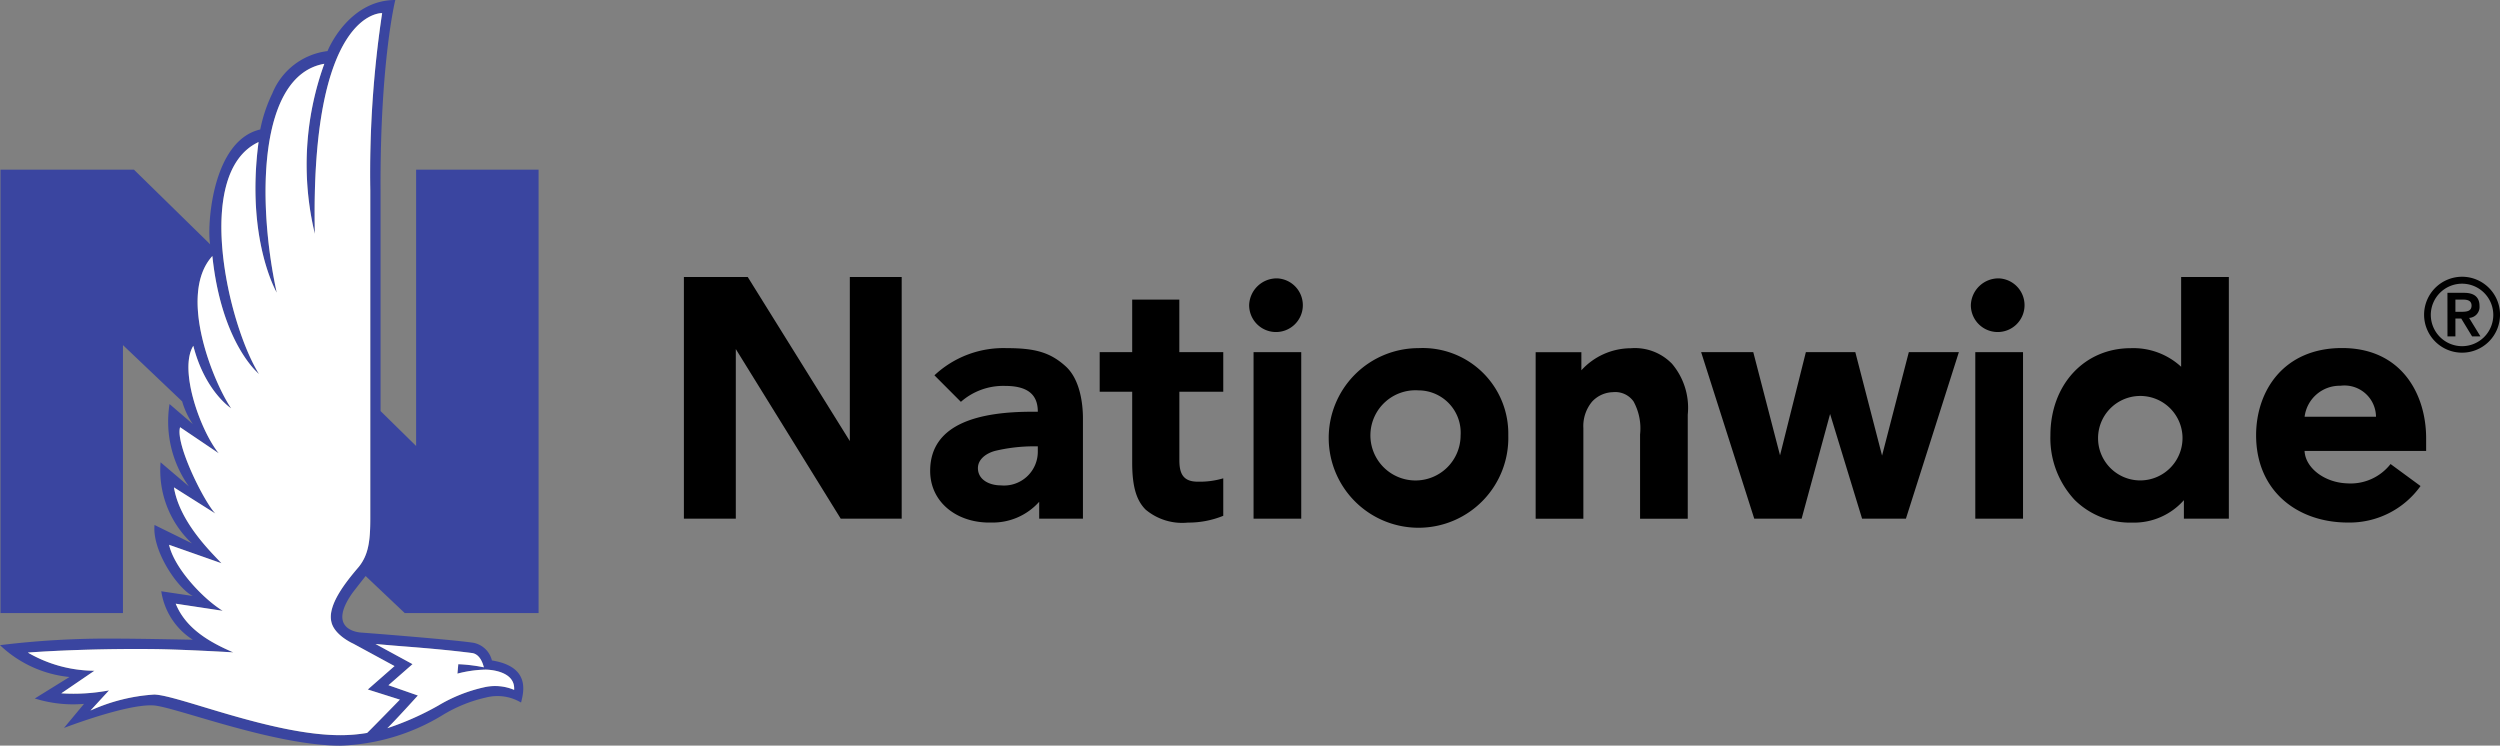 <svg id="NW_Logo" data-name="NW Logo" xmlns="http://www.w3.org/2000/svg" width="223.5" height="66.658" viewBox="0 0 223.5 66.658">
  <rect x="0" y="0" width="223.5" height="66.658" fill="#808080" stroke="none"/>
  <g id="Group_1214" data-name="Group 1214">
    <path id="Path_586" data-name="Path 586" d="M124.81,548.683h11.965V509.043h-10.95v24.7l-3.178-3.123V510.929c-.057-11.57,1.318-17.056,1.318-17.056-3.707,0-5.63,3.525-6.059,4.567a6.12,6.12,0,0,0-4.93,3.774,13.332,13.332,0,0,0-1.084,3.234c-4.387,1.016-4.767,8.858-4.478,10.266l-6.812-6.671H88.668v39.641h10.95V524.726l5.294,5.034a6.98,6.98,0,0,0,.949,2.023l-2.079-1.789a9.986,9.986,0,0,0,1.726,7.358l-2.527-2.15a8.941,8.941,0,0,0,2.8,7.248l-3.341-1.645c-.229,2.311,2.081,5.7,3.422,6.35l-2.819-.422a6.223,6.223,0,0,0,2.819,4.332s-4.814-.1-7.03-.1a78.776,78.776,0,0,0-10.207.585,10.5,10.5,0,0,0,6.211,2.847l-3.1,1.92a11.408,11.408,0,0,0,4.4.482l-1.792,2.152s5.641-2.177,8.022-2.012c1.9.131,10.744,3.594,16.685,3.594a18.672,18.672,0,0,0,9.194-2.762,12.843,12.843,0,0,1,3.84-1.544,4.118,4.118,0,0,1,3.123.455c.22-.909.886-3.2-2.606-3.766a2.122,2.122,0,0,0-1.646-1.577c-1.876-.286-9.771-.9-10-.91-.677-.041-2.955-.482-.86-3.493.158-.227,1.217-1.566,1.217-1.566Zm-.281,2.962c2.592.2,4.433.374,6.283.607.7.088.977.9,1.069,1.28a14.45,14.45,0,0,0-2.285-.279l-.077.842a10.744,10.744,0,0,1,2.508-.358s2.689-.012,2.561,1.811a4.381,4.381,0,0,0-2.659-.237,13.846,13.846,0,0,0-4.122,1.639,25.293,25.293,0,0,1-4.553,2.023c.755-.737,2.728-2.922,2.728-2.922l-2.63-.919,2.153-1.885-3.309-1.8C123.022,551.52,123.8,551.59,124.528,551.646Zm-3.824-7.1c-1.219,1.418-2.8,3.435-2.458,4.907h0c.254,1.218,1.967,1.968,1.967,1.968l3.683,2-2.39,2.094,2.867.907s-2.628,2.7-2.93,2.976a14.315,14.315,0,0,1-2.4.2c-6.084,0-14.544-3.6-16.636-3.631a16.238,16.238,0,0,0-5.693,1.43l1.655-1.8a17.257,17.257,0,0,1-4.266.261l2.961-2.019a11.934,11.934,0,0,1-5.952-1.624s4.789-.381,11.283-.311c2.628.028,7.082.292,7.082.292-2.2-.939-4.261-2.176-5.144-4.351l4.2.635c-1.763-1.084-4.322-3.8-4.794-5.9l4.682,1.648c-.831-.905-3.727-3.627-4.247-6.781l3.706,2.34c-.971-.982-3.6-6.2-3.156-7.72l3.454,2.332c-1.654-2.052-3.589-7.49-2.272-9.608,1.05,4.1,3.387,5.591,3.387,5.591-1.534-2.232-4.845-10.136-1.684-13.617.831,7.883,4.169,10.545,4.169,10.545-2.763-4.421-5.912-17.991-.039-20.735-1.15,8.719,1.625,13.458,1.625,13.458-1.752-8.033-1.694-19.414,4.253-20.454a26.467,26.467,0,0,0-.846,15.2c-.426-20.071,6.016-19.733,6.016-19.733a96.13,96.13,0,0,0-1.059,15.856v29.333C121.727,542.272,121.554,543.479,120.7,544.546Z" transform="translate(-88.625 -493.873)" fill="#3a45a0"/>
    <g id="Group_1213" data-name="Group 1213" transform="translate(61.14 24.741)">
      <path id="Path_587" data-name="Path 587" d="M393.825,561.076a2.4,2.4,0,1,1-2.523,2.394,2.471,2.471,0,0,1,2.523-2.394" transform="translate(-340.768 -560.93)"/>
      <path id="Path_588" data-name="Path 588" d="M568.7,561.076a2.4,2.4,0,1,1-2.523,2.394,2.471,2.471,0,0,1,2.523-2.394" transform="translate(-451.123 -560.93)"/>
      <path id="Path_589" data-name="Path 589" d="M323.633,586.7h-.379a15,15,0,0,0-3.453.411c-.829.228-1.522.774-1.522,1.535,0,1.073,1.071,1.545,2.036,1.545a3.021,3.021,0,0,0,3.318-3.034Zm4.035-2.5v8.965h-3.911v-1.507a5.561,5.561,0,0,1-4.239,1.856c-3.081.091-5.508-1.795-5.508-4.614,0-4.338,4.606-5.292,9.116-5.292h.507c0-1.2-.531-2.308-2.911-2.308a5.723,5.723,0,0,0-3.965,1.424l-2.366-2.372a9.018,9.018,0,0,1,6.446-2.43c2.5,0,3.876.354,5.275,1.616,1.322,1.188,1.556,3.421,1.556,4.662" transform="translate(-291.993 -571.54)"/>
      <path id="Path_590" data-name="Path 590" d="M362.206,570.9v-4.694h-4.214V570.9h-2.906v3.54h2.906v6.32c0,2.116.357,3.373,1.2,4.217a5.087,5.087,0,0,0,3.782,1.162,8.232,8.232,0,0,0,3.16-.608v-3.35a7.414,7.414,0,0,1-2.279.3c-1.309,0-1.646-.719-1.646-1.928V574.44h3.925V570.9Z" transform="translate(-317.914 -564.16)"/>
      <path id="Path_591" data-name="Path 591" d="M646.007,584.054a2.821,2.821,0,0,0-3.182-2.768,3.162,3.162,0,0,0-3.2,2.768Zm4.483,1.935v1.123H639.621c.071,1.521,1.782,2.829,3.8,2.9a4.535,4.535,0,0,0,3.888-1.728l2.68,1.967a7.8,7.8,0,0,1-6.492,3.264c-4.518,0-8.208-2.819-8.208-7.8,0-3.98,2.469-7.8,7.682-7.8,5.364,0,7.519,4.179,7.519,8.063" transform="translate(-494.733 -571.541)"/>
      <path id="Path_592" data-name="Path 592" d="M269.17,560.741v14.669l-9.128-14.669h-5.706v21.607h4.641V567.185l9.381,15.164h5.449V560.741Z" transform="translate(-254.336 -560.72)"/>
      <path id="Path_593" data-name="Path 593" d="M519.384,578.881l-2.392,9.249-2.392-9.249H510.18l-2.31,9.227-2.393-9.227h-4.661l4.749,14.889H509.8l2.545-9.36,2.86,9.36h3.919l4.734-14.889Z" transform="translate(-409.875 -572.142)"/>
      <rect id="Rectangle_1577" data-name="Rectangle 1577" width="4.263" height="14.888" transform="translate(50.928 6.741)"/>
      <rect id="Rectangle_1578" data-name="Rectangle 1578" width="4.266" height="14.888" transform="translate(115.452 6.741)"/>
      <path id="Path_594" data-name="Path 594" d="M472.883,579.3a4.612,4.612,0,0,0-3.663-1.362,6.007,6.007,0,0,0-4.413,1.97v-1.616h-4.088v14.886h4.266v-8.091a3.417,3.417,0,0,1,.782-2.379,2.625,2.625,0,0,1,1.859-.843,2,2,0,0,1,1.846.832,5.006,5.006,0,0,1,.582,2.952v7.529h4.263v-9.3a6.092,6.092,0,0,0-1.433-4.581" transform="translate(-384.572 -571.546)"/>
      <path id="Path_595" data-name="Path 595" d="M597.254,574.905a3.776,3.776,0,1,0-3.772,4.024,3.787,3.787,0,0,0,3.772-4.024m4.149-14.164v21.607h-4.019v-1.655a5.942,5.942,0,0,1-4.606,2.007,7.064,7.064,0,0,1-5.141-2.01,8.086,8.086,0,0,1-2.187-5.784c0-4.522,3.019-7.8,7.188-7.8a6.3,6.3,0,0,1,4.5,1.662v-8.026Z" transform="translate(-463.284 -560.72)"/>
      <path id="Path_596" data-name="Path 596" d="M418.611,581.695a4.032,4.032,0,1,0,3.763,4.024,3.781,3.781,0,0,0-3.763-4.024m8.026,4.024a8.029,8.029,0,1,1-8.026-7.8,7.651,7.651,0,0,1,8.026,7.8" transform="translate(-352.936 -571.537)"/>
      <path id="Path_597" data-name="Path 597" d="M676.593,564.09a2.793,2.793,0,1,1,2.792,2.8,2.8,2.8,0,0,1-2.792-2.8m-.6,0a3.394,3.394,0,1,0,3.393-3.407,3.4,3.4,0,0,0-3.393,3.407m2.8-1.365h.521c.438-.009.922.018.922.541s-.484.55-.922.55h-.521Zm-.71,3.289h.71V564.42h.521l.969,1.594h.747l-1.012-1.65a.984.984,0,0,0,.929-1.071c0-.751-.437-1.172-1.367-1.172h-1.5Z" transform="translate(-520.419 -560.683)"/>
    </g>
  </g>
  <path id="Path_598" data-name="Path 598" d="M128.78,553.658c2.592.2,4.433.374,6.283.607.7.088.977.9,1.069,1.28a14.453,14.453,0,0,0-2.285-.279l-.077.842a10.738,10.738,0,0,1,2.508-.358s2.689-.012,2.561,1.811a4.382,4.382,0,0,0-2.659-.237,13.844,13.844,0,0,0-4.122,1.639,25.315,25.315,0,0,1-4.553,2.023c.755-.737,2.728-2.922,2.728-2.922l-2.63-.919,2.153-1.885-3.309-1.8C127.274,553.532,128.054,553.6,128.78,553.658Zm-3.824-7.1c-1.219,1.418-2.8,3.435-2.458,4.907h0c.254,1.218,1.967,1.968,1.967,1.968l3.683,2-2.39,2.094,2.867.907s-2.628,2.7-2.93,2.976a14.3,14.3,0,0,1-2.4.2c-6.084,0-14.543-3.6-16.636-3.631a16.236,16.236,0,0,0-5.693,1.429l1.655-1.8a17.254,17.254,0,0,1-4.266.261l2.961-2.019a11.934,11.934,0,0,1-5.952-1.624s4.789-.381,11.283-.311c2.628.028,7.082.292,7.082.292-2.2-.939-4.261-2.176-5.144-4.351l4.2.635c-1.763-1.084-4.322-3.8-4.794-5.9l4.682,1.648c-.831-.905-3.727-3.627-4.247-6.781l3.706,2.34c-.971-.982-3.6-6.2-3.156-7.72l3.454,2.332c-1.654-2.052-3.589-7.49-2.272-9.608,1.05,4.1,3.387,5.591,3.387,5.591-1.535-2.232-4.845-10.136-1.684-13.617.831,7.883,4.169,10.545,4.169,10.545-2.763-4.421-5.912-17.991-.039-20.735-1.15,8.718,1.625,13.458,1.625,13.458-1.752-8.033-1.694-19.414,4.253-20.454a26.466,26.466,0,0,0-.846,15.2c-.426-20.071,6.016-19.732,6.016-19.732a96.125,96.125,0,0,0-1.059,15.856v29.333C125.979,544.285,125.806,545.492,124.956,546.558Z" transform="translate(-92.876 -495.886)" fill="#fff"/>
</svg>
